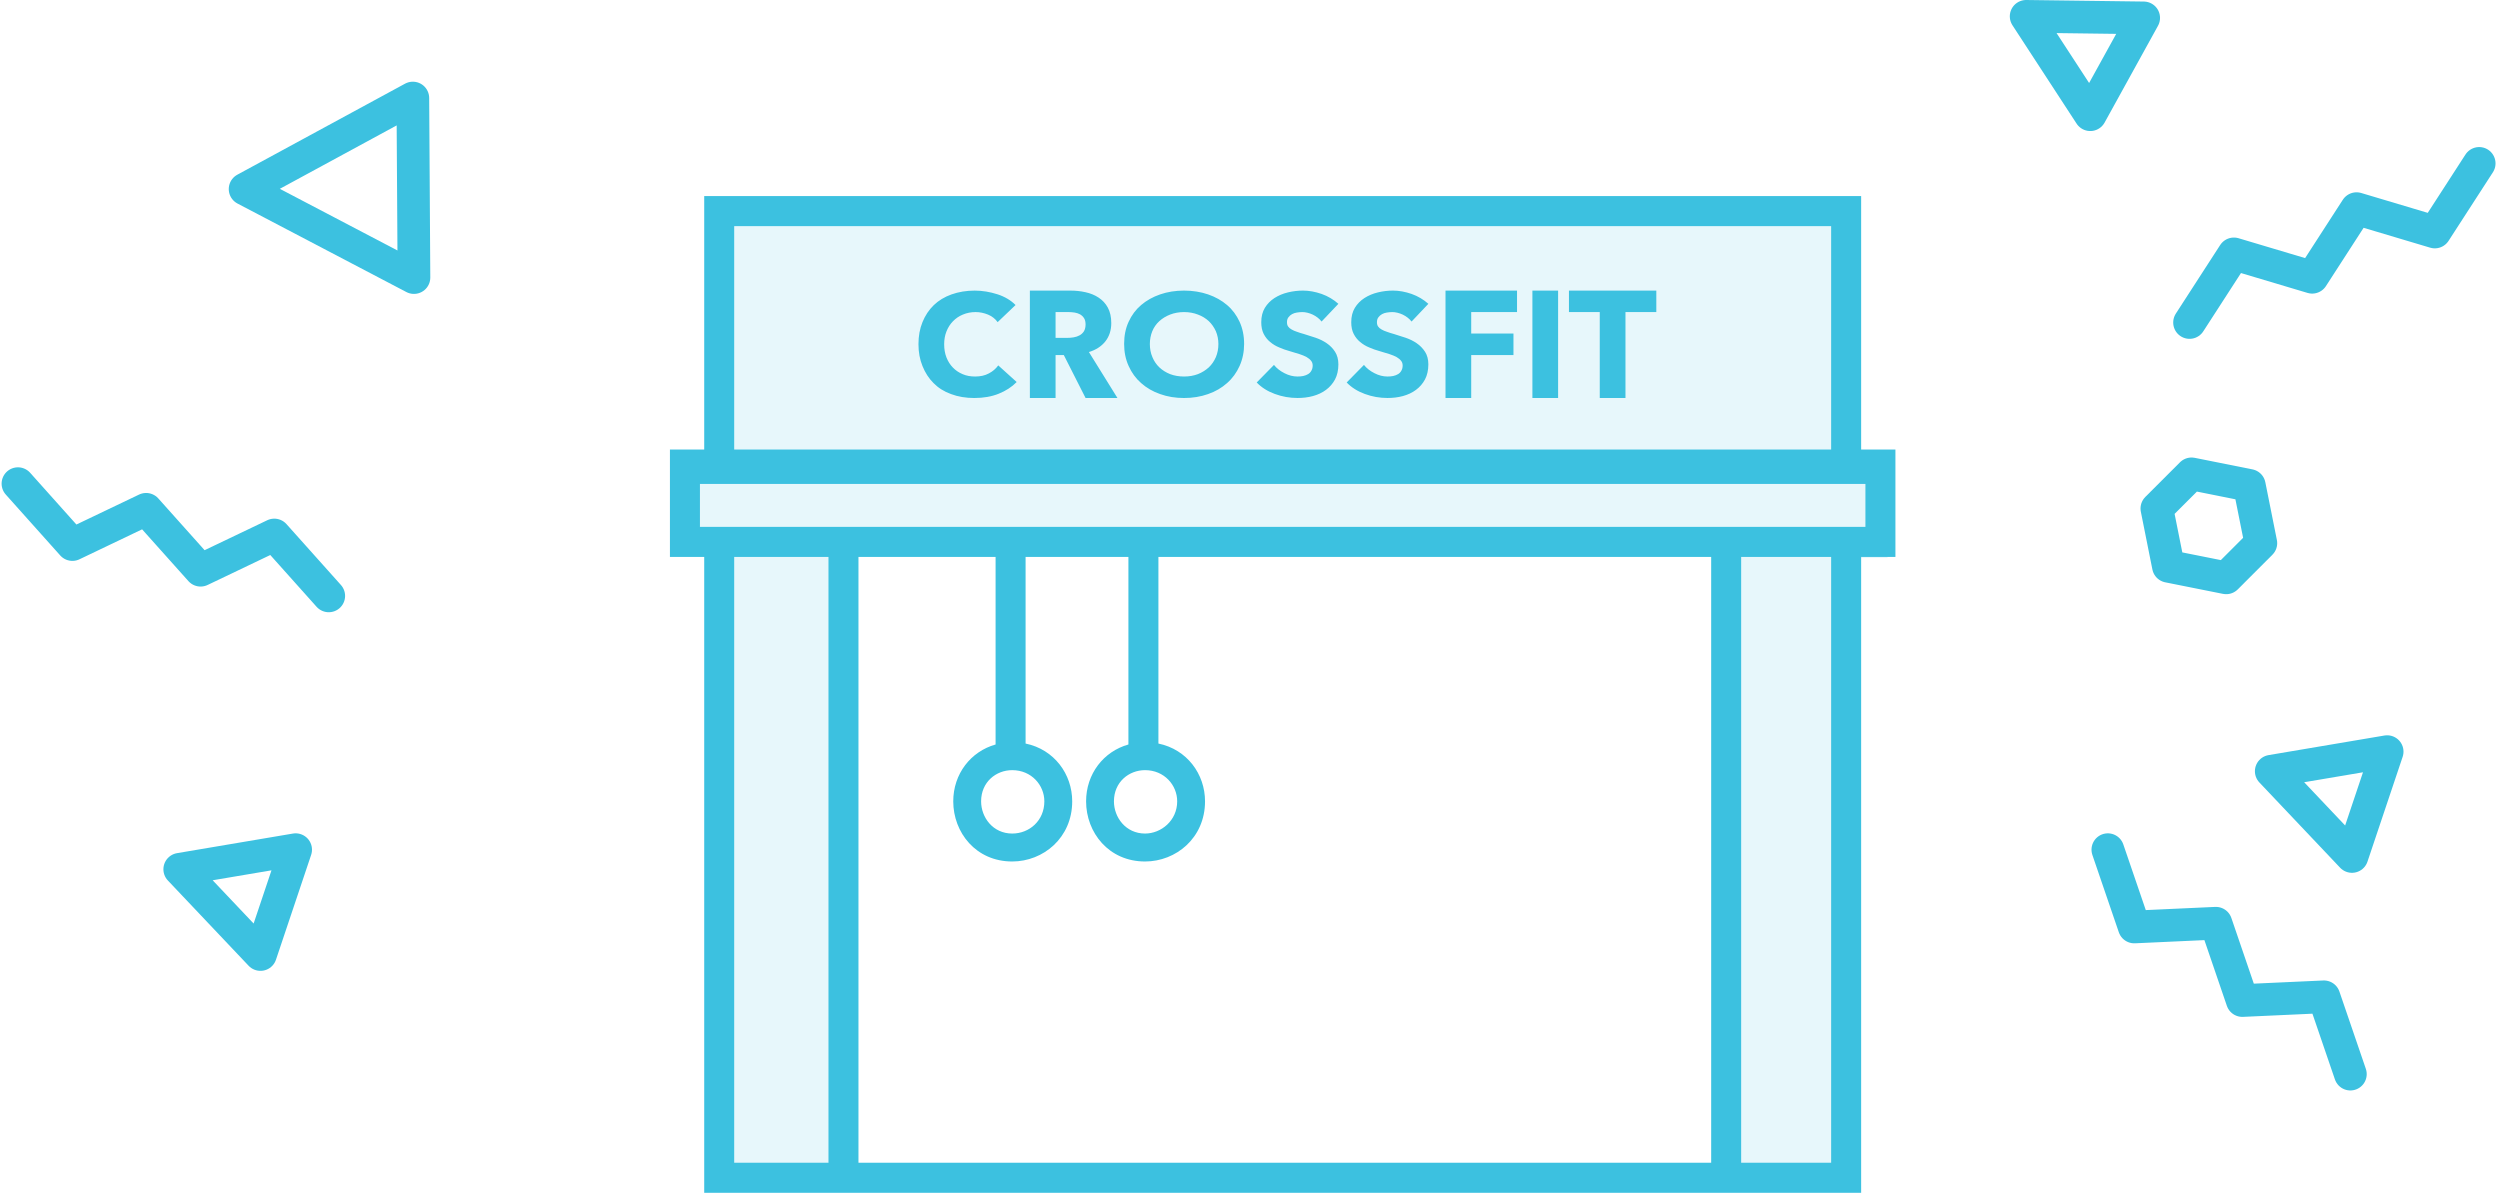 <?xml version="1.0" encoding="UTF-8"?>
<svg width="153px" height="73px" viewBox="0 0 153 73" version="1.1" xmlns="http://www.w3.org/2000/svg" xmlns:xlink="http://www.w3.org/1999/xlink">
    <!-- Generator: Sketch 50.2 (55047) - http://www.bohemiancoding.com/sketch -->
    <title>Group 6</title>
    <desc>Created with Sketch.</desc>
    <defs></defs>
    <g id="Homepage" stroke="none" stroke-width="1" fill="none" fill-rule="evenodd">
        <g id="Homepage-Desktop" transform="translate(-276, -1128)">
            <g id="Group-7" transform="translate(0, 1091)">
                <g id="Group-6" transform="translate(276, 38)">
                    <path d="M43.488,33.299 L43.488,71.224 C49.157,71.224 51.991,71.224 51.991,71.224 C51.991,71.224 51.991,58.431 51.991,32.844 L105.27,32.844 L105.27,71.668 L112.804,71.668 L112.804,33.155 L115.518,33.155 L115.518,27.895 L112.525,27.895 L112.525,12.518 L44.752,12.518 L44.752,27.655 L41.568,27.655 L43.488,33.299 Z" id="Path-6" fill="#3CC1E0" opacity="0.123"></path>
                    <path d="M113.902,26.513 L113.902,11 L43.098,11 L43.098,26.513 L41,26.513 L41,33.086 L43.098,33.086 L43.098,72 L50.703,72 L106.56,72 L113.902,72 L113.902,33.086 L116,33.086 L116,26.513 L113.902,26.513 Z M44.933,12.841 L112.066,12.841 L112.066,26.513 L44.933,26.513 L44.933,12.841 Z M50.703,70.159 L44.933,70.159 L44.933,33.086 L50.703,33.086 L50.703,70.159 Z M104.724,70.159 L52.538,70.159 L52.538,33.086 L60.93,33.086 L60.93,44.563 C59.412,44.989 58.339,46.359 58.339,48.042 C58.339,49.945 59.719,51.723 61.948,51.723 C63.846,51.723 65.619,50.277 65.619,48.042 C65.619,46.38 64.523,44.868 62.766,44.505 L62.766,33.086 L69.059,33.086 L69.059,44.563 C67.541,44.989 66.469,46.359 66.469,48.042 C66.469,49.945 67.848,51.723 70.077,51.723 C71.976,51.723 73.748,50.277 73.748,48.042 C73.748,46.38 72.652,44.868 70.895,44.505 L70.895,33.086 L104.724,33.086 L104.724,70.159 Z M61.947,46.133 C63.127,46.133 63.914,47.053 63.914,48.042 C63.914,49.225 62.996,50.013 61.947,50.013 C60.767,50.013 60.044,49.025 60.044,48.042 C60.044,46.858 60.961,46.133 61.947,46.133 Z M70.077,46.133 C71.257,46.133 72.044,47.053 72.044,48.042 C72.044,49.225 71.057,50.013 70.077,50.013 C68.897,50.013 68.173,49.025 68.173,48.042 C68.173,46.858 69.091,46.133 70.077,46.133 Z M112.066,70.159 L106.559,70.159 L106.559,33.086 L112.066,33.086 L112.066,70.159 Z M114.164,31.246 L70.895,31.246 L69.059,31.246 L62.766,31.246 L60.93,31.246 L42.836,31.246 L42.836,28.616 L114.164,28.616 L114.164,31.246 Z M93.783,16.784 L95.356,16.784 L95.356,23.358 L93.783,23.358 L93.783,16.784 Z M88.465,23.358 L88.465,16.784 L92.842,16.784 L92.842,18.099 L90.038,18.099 L90.038,19.414 L92.624,19.414 L92.624,20.729 L90.038,20.729 L90.038,23.358 L88.465,23.358 Z M96.02,18.099 L96.02,16.784 L101.367,16.784 L101.367,18.099 L99.479,18.099 L99.479,23.358 L97.905,23.358 L97.905,18.099 L96.02,18.099 Z M79.074,18.225 C78.982,18.275 78.909,18.341 78.852,18.419 C78.791,18.498 78.763,18.596 78.763,18.719 C78.763,18.827 78.783,18.911 78.833,18.982 C78.88,19.051 78.951,19.114 79.046,19.164 C79.135,19.216 79.245,19.266 79.373,19.306 C79.499,19.353 79.643,19.398 79.803,19.442 C80.032,19.513 80.27,19.59 80.519,19.671 C80.771,19.758 80.996,19.868 81.201,20.01 C81.406,20.15 81.574,20.326 81.707,20.531 C81.838,20.736 81.909,20.996 81.909,21.299 C81.909,21.656 81.838,21.964 81.705,22.219 C81.565,22.479 81.379,22.692 81.151,22.86 C80.92,23.034 80.655,23.155 80.351,23.239 C80.05,23.321 79.738,23.357 79.41,23.357 C78.93,23.357 78.468,23.276 78.02,23.11 C77.574,22.947 77.204,22.713 76.911,22.408 L77.967,21.333 C78.13,21.538 78.345,21.706 78.61,21.84 C78.877,21.977 79.142,22.043 79.41,22.043 C79.528,22.043 79.643,22.035 79.758,22.011 C79.872,21.985 79.971,21.948 80.057,21.895 C80.139,21.846 80.21,21.775 80.257,21.685 C80.307,21.598 80.336,21.496 80.336,21.372 C80.336,21.259 80.304,21.159 80.236,21.078 C80.173,20.996 80.081,20.92 79.966,20.854 C79.848,20.788 79.701,20.728 79.525,20.67 L78.925,20.489 C78.704,20.428 78.492,20.355 78.287,20.263 C78.078,20.179 77.894,20.066 77.729,19.926 C77.566,19.792 77.435,19.627 77.335,19.429 C77.238,19.237 77.189,18.998 77.189,18.719 C77.189,18.378 77.262,18.086 77.409,17.841 C77.558,17.597 77.755,17.397 77.999,17.239 C78.243,17.084 78.516,16.968 78.82,16.895 C79.124,16.821 79.434,16.784 79.745,16.784 C80.115,16.784 80.495,16.855 80.884,16.989 C81.274,17.129 81.615,17.331 81.909,17.594 L80.881,18.678 C80.742,18.501 80.561,18.362 80.341,18.254 C80.118,18.152 79.9,18.099 79.696,18.099 C79.591,18.099 79.478,18.112 79.368,18.128 C79.258,18.144 79.161,18.178 79.074,18.225 Z M60.516,21.854 C60.754,21.73 60.946,21.567 61.093,21.362 L62.221,22.38 C61.921,22.685 61.557,22.921 61.122,23.095 C60.689,23.271 60.188,23.358 59.624,23.358 C59.108,23.358 58.63,23.279 58.206,23.118 C57.775,22.964 57.419,22.737 57.133,22.445 C56.844,22.159 56.619,21.809 56.456,21.402 C56.291,20.999 56.21,20.552 56.21,20.063 C56.21,19.566 56.291,19.114 56.459,18.707 C56.624,18.304 56.852,17.96 57.149,17.673 C57.443,17.389 57.805,17.171 58.237,17.016 C58.67,16.864 59.139,16.785 59.65,16.785 C60.122,16.785 60.587,16.864 61.046,17.011 C61.499,17.158 61.869,17.381 62.152,17.668 L61.056,18.714 C60.907,18.509 60.71,18.354 60.464,18.252 C60.217,18.152 59.963,18.099 59.708,18.099 C59.422,18.099 59.166,18.152 58.927,18.252 C58.688,18.349 58.489,18.489 58.321,18.662 C58.148,18.838 58.017,19.048 57.922,19.288 C57.828,19.524 57.783,19.787 57.783,20.071 C57.783,20.363 57.828,20.629 57.922,20.873 C58.017,21.115 58.148,21.32 58.316,21.494 C58.481,21.665 58.68,21.801 58.914,21.899 C59.144,21.999 59.401,22.043 59.679,22.043 C59.999,22.043 60.28,21.983 60.516,21.854 Z M67.646,19.895 C67.405,20.197 67.069,20.416 66.641,20.545 L68.388,23.358 L66.437,23.358 L65.105,20.729 L64.601,20.729 L64.601,23.358 L63.028,23.358 L63.028,16.785 L65.514,16.785 C65.826,16.785 66.133,16.816 66.432,16.884 C66.728,16.948 66.993,17.055 67.231,17.211 C67.47,17.368 67.659,17.568 67.798,17.823 C67.937,18.078 68.01,18.394 68.01,18.77 C68.01,19.217 67.887,19.59 67.646,19.895 Z M66.335,19.277 C66.4,19.172 66.437,19.027 66.437,18.857 C66.437,18.699 66.406,18.567 66.343,18.47 C66.277,18.37 66.198,18.297 66.101,18.239 C66.002,18.186 65.892,18.149 65.768,18.128 C65.645,18.112 65.527,18.099 65.417,18.099 L64.601,18.099 L64.601,19.677 L65.328,19.677 C65.448,19.677 65.579,19.669 65.71,19.645 C65.842,19.624 65.962,19.582 66.067,19.524 C66.175,19.467 66.264,19.385 66.335,19.277 Z M75.096,17.668 C75.424,17.947 75.676,18.289 75.862,18.691 C76.045,19.093 76.14,19.545 76.14,20.048 C76.14,20.539 76.045,20.991 75.862,21.399 C75.676,21.809 75.424,22.159 75.096,22.445 C74.768,22.737 74.383,22.963 73.932,23.118 C73.481,23.279 72.988,23.358 72.463,23.358 C71.936,23.358 71.448,23.279 71.003,23.118 C70.552,22.963 70.166,22.737 69.838,22.445 C69.51,22.159 69.256,21.809 69.073,21.399 C68.886,20.991 68.797,20.539 68.797,20.048 C68.797,19.545 68.886,19.093 69.073,18.691 C69.256,18.289 69.51,17.947 69.838,17.668 C70.166,17.389 70.552,17.171 71.003,17.016 C71.448,16.863 71.936,16.784 72.463,16.784 C72.988,16.784 73.481,16.863 73.932,17.016 C74.383,17.171 74.768,17.389 75.096,17.668 Z M74.412,20.855 C74.514,20.61 74.566,20.342 74.566,20.055 C74.566,19.777 74.514,19.516 74.412,19.274 C74.304,19.035 74.16,18.83 73.982,18.657 C73.796,18.486 73.575,18.349 73.316,18.252 C73.059,18.152 72.775,18.099 72.463,18.099 C72.154,18.099 71.865,18.152 71.611,18.252 C71.359,18.349 71.136,18.486 70.948,18.657 C70.759,18.83 70.617,19.035 70.518,19.274 C70.421,19.517 70.371,19.777 70.371,20.055 C70.371,20.342 70.421,20.61 70.526,20.855 C70.628,21.102 70.772,21.312 70.956,21.486 C71.136,21.656 71.359,21.796 71.611,21.896 C71.865,21.993 72.154,22.043 72.463,22.043 C72.775,22.043 73.059,21.993 73.313,21.896 C73.567,21.796 73.787,21.656 73.976,21.486 C74.16,21.312 74.304,21.102 74.412,20.855 Z M84.581,18.225 C84.49,18.275 84.416,18.341 84.358,18.419 C84.298,18.498 84.269,18.596 84.269,18.719 C84.269,18.827 84.29,18.911 84.34,18.982 C84.387,19.051 84.458,19.114 84.552,19.164 C84.641,19.216 84.751,19.266 84.88,19.306 C85.006,19.353 85.15,19.398 85.31,19.442 C85.538,19.513 85.777,19.59 86.026,19.671 C86.278,19.758 86.503,19.868 86.708,20.01 C86.912,20.15 87.08,20.326 87.214,20.531 C87.345,20.736 87.415,20.996 87.415,21.299 C87.415,21.656 87.345,21.964 87.211,22.219 C87.072,22.479 86.886,22.692 86.658,22.86 C86.427,23.034 86.162,23.155 85.858,23.239 C85.556,23.321 85.244,23.357 84.916,23.357 C84.436,23.357 83.975,23.276 83.526,23.11 C83.081,22.947 82.711,22.713 82.417,22.408 L83.474,21.333 C83.637,21.538 83.852,21.706 84.117,21.84 C84.384,21.977 84.649,22.043 84.917,22.043 C85.034,22.043 85.15,22.035 85.265,22.011 C85.378,21.985 85.478,21.948 85.564,21.895 C85.646,21.846 85.716,21.775 85.764,21.685 C85.814,21.598 85.842,21.496 85.842,21.372 C85.842,21.259 85.811,21.159 85.743,21.078 C85.68,20.996 85.588,20.92 85.473,20.854 C85.355,20.788 85.208,20.728 85.032,20.67 L84.432,20.489 C84.211,20.428 83.999,20.355 83.794,20.263 C83.585,20.179 83.401,20.066 83.236,19.926 C83.073,19.792 82.942,19.627 82.843,19.429 C82.745,19.237 82.696,18.998 82.696,18.719 C82.696,18.378 82.769,18.086 82.916,17.841 C83.065,17.597 83.262,17.397 83.506,17.239 C83.75,17.084 84.023,16.968 84.327,16.895 C84.631,16.821 84.941,16.784 85.253,16.784 C85.622,16.784 86.002,16.855 86.391,16.989 C86.781,17.129 87.122,17.331 87.416,17.594 L86.388,18.678 C86.249,18.501 86.068,18.362 85.848,18.254 C85.625,18.152 85.407,18.099 85.203,18.099 C85.098,18.099 84.985,18.112 84.875,18.128 C84.765,18.144 84.667,18.178 84.581,18.225 Z" id="box" fill="#3CC1E0" fill-rule="nonzero"></path>
                    <polygon id="Stroke-144-Copy" stroke="#3CC1E0" stroke-width="2" stroke-linecap="round" stroke-linejoin="round" points="25.334 15.987 25.266 5 15 10.571"></polygon>
                    <polygon id="Fill-145-Copy" stroke="#3CC1E0" stroke-width="2" stroke-linecap="round" stroke-linejoin="round" points="143.941 51.416 146.094 45 139 46.199"></polygon>
                    <polygon id="Stroke-148-Copy" stroke="#3CC1E0" stroke-width="2" stroke-linecap="round" stroke-linejoin="round" points="15.941 57.416 18.094 51 11 52.199"></polygon>
                    <polygon id="Stroke-150-Copy" stroke="#3CC1E0" stroke-width="2" stroke-linecap="round" stroke-linejoin="round" points="127.925 6.02 131.194 0.095 124 0"></polygon>
                    <polyline id="Stroke-152-Copy" stroke="#3CC1E0" stroke-width="2" stroke-linecap="round" stroke-linejoin="round" points="129 51 130.618 55.731 135.613 55.502 137.23 60.233 142.225 60.005 143.843 64.736"></polyline>
                    <polyline id="Stroke-153-Copy" stroke="#3CC1E0" stroke-width="2" stroke-linecap="round" stroke-linejoin="round" transform="translate(10.609, 32.034) rotate(-322) translate(-10.609, -32.034) " points="1 35.183 5.921 36.068 8.148 31.591 13.07 32.476 15.297 28 20.218 28.885"></polyline>
                    <polyline id="Stroke-154-Copy" stroke="#3CC1E0" stroke-width="2" stroke-linecap="round" stroke-linejoin="round" points="151.726 9 149.011 13.199 144.22 11.769 141.506 15.968 136.715 14.538 134 18.737"></polyline>
                    <polygon id="Stroke-159-Copy" stroke="#3CC1E0" stroke-width="2" stroke-linejoin="round" points="136.243 34.364 132.707 33.657 132 30.121 134.122 28 137.657 28.707 138.364 32.243"></polygon>
                </g>
            </g>
        </g>
    </g>
</svg>